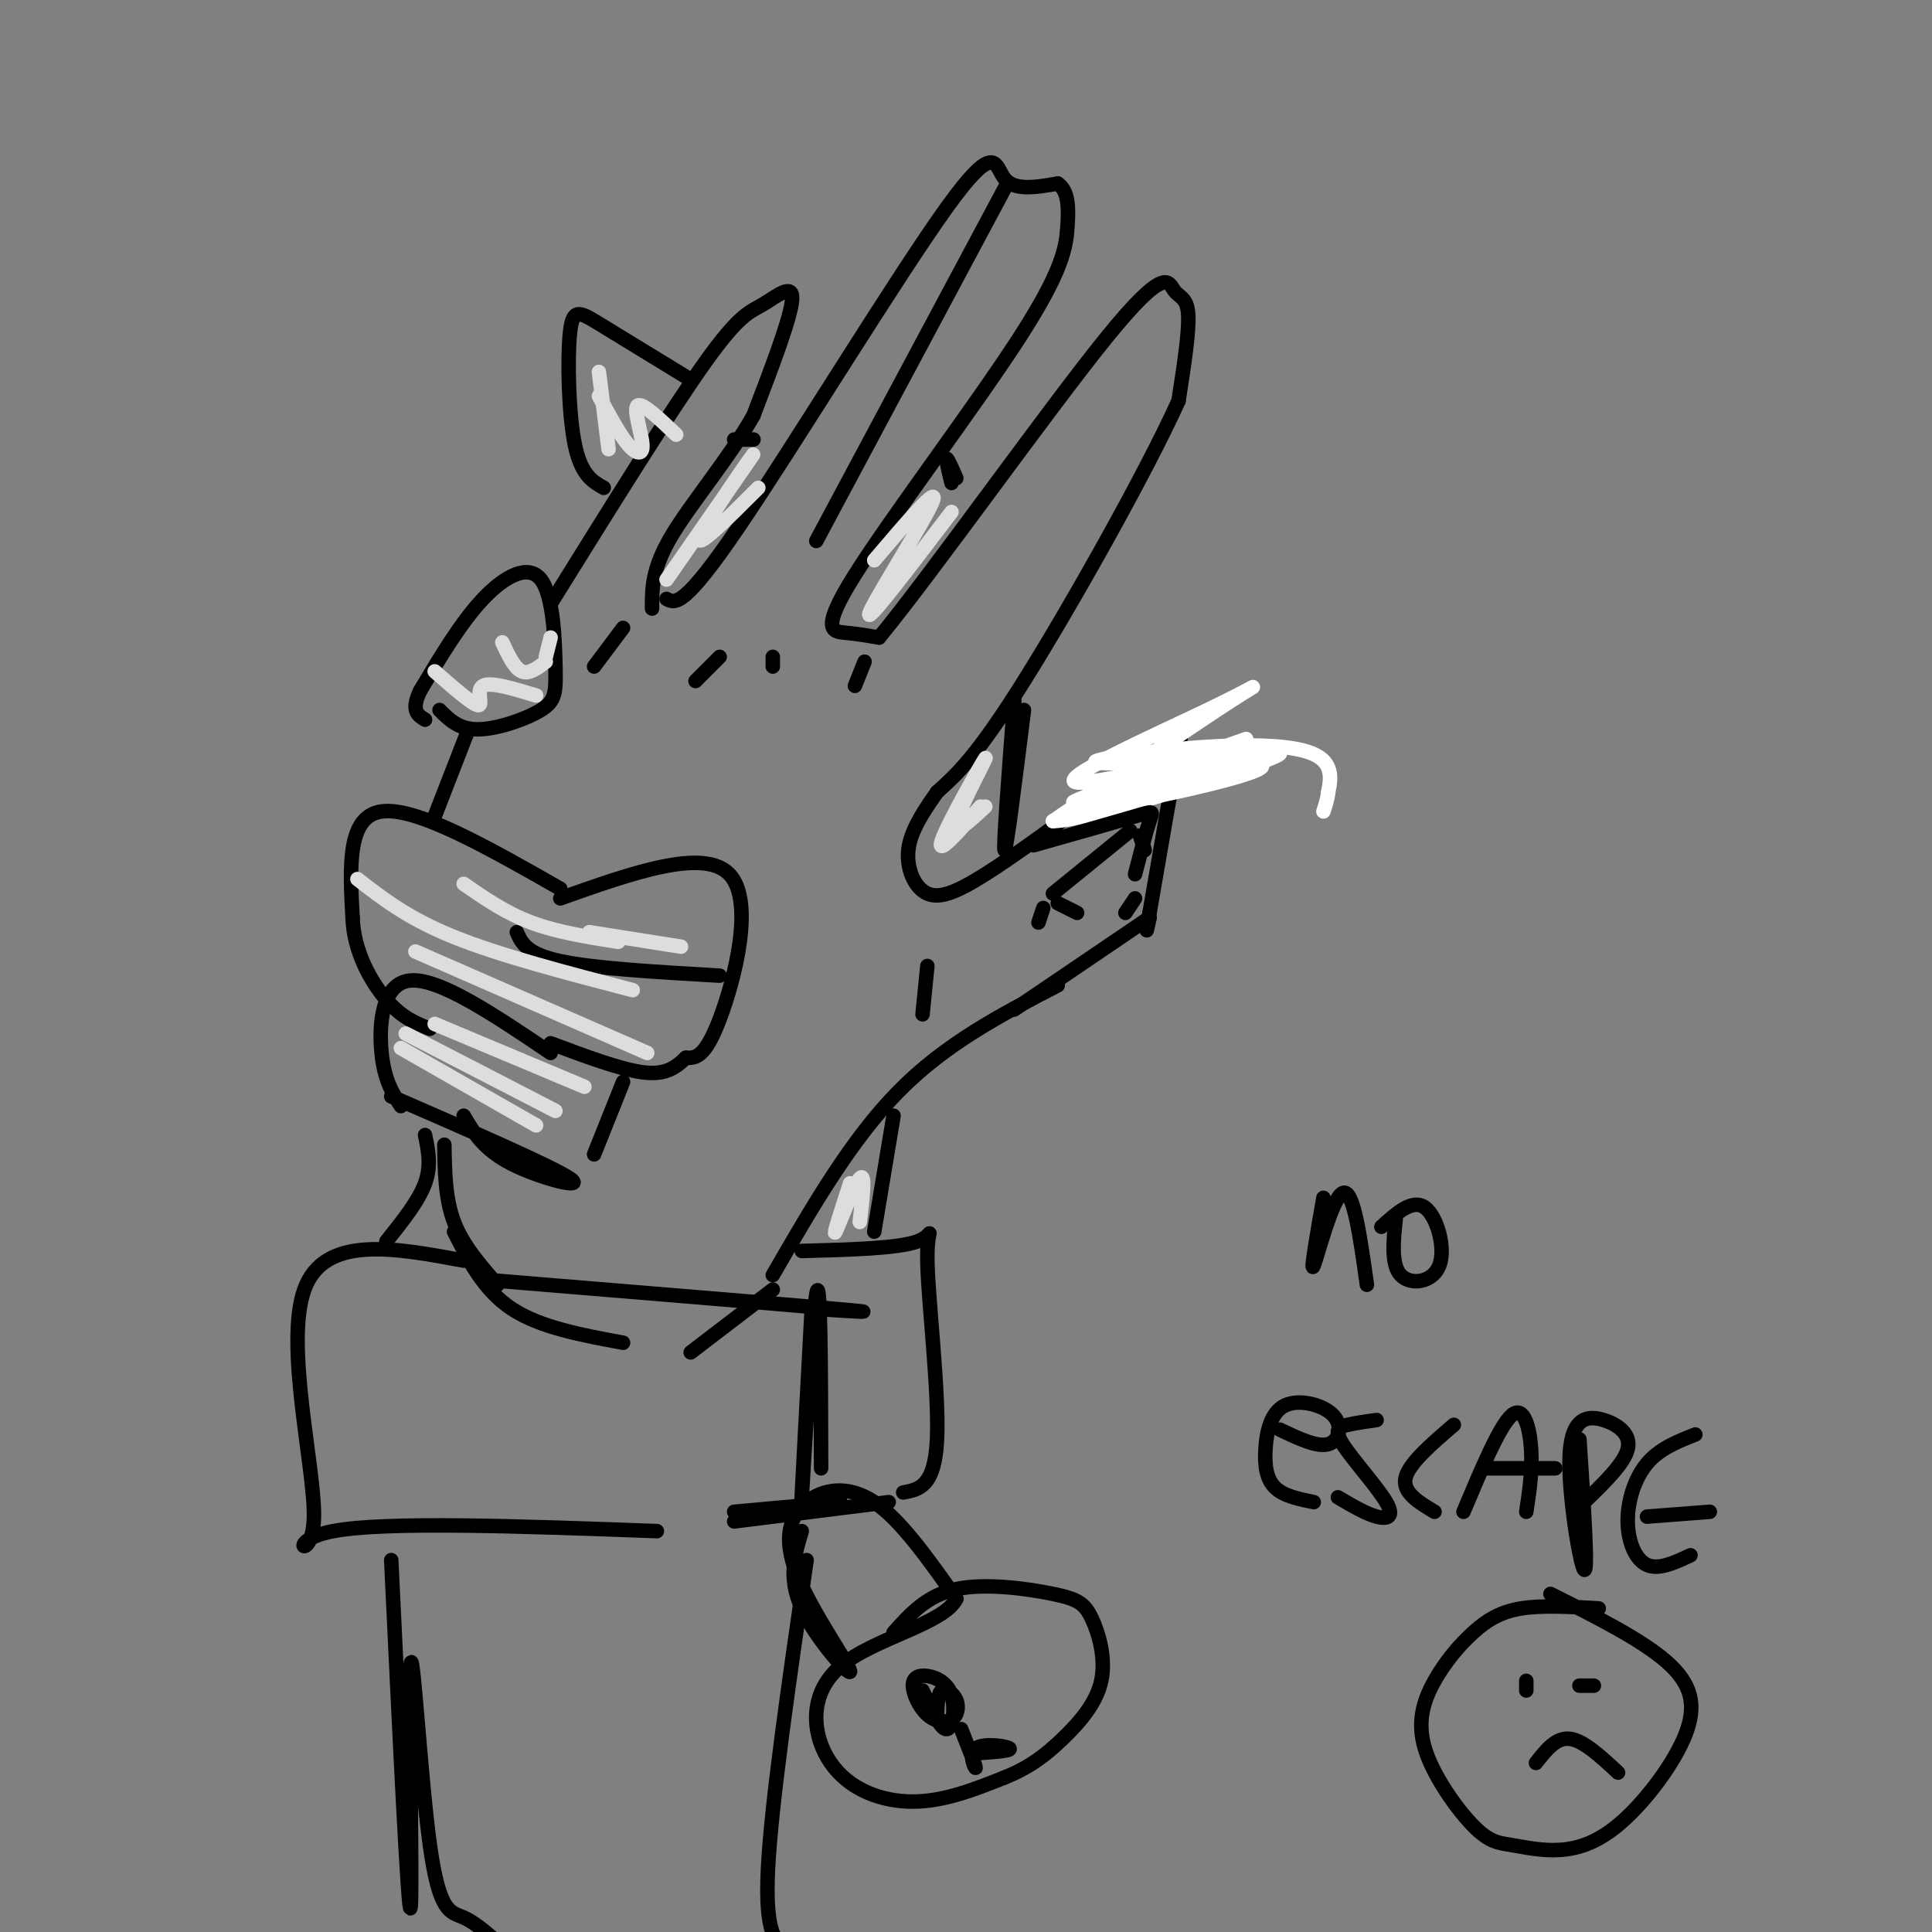 <svg viewBox='0 0 400 400' version='1.1' xmlns='http://www.w3.org/2000/svg' xmlns:xlink='http://www.w3.org/1999/xlink'><rect x="0" y="0" width="400" height="400" fill="#808080" stroke="none"/><g fill='none' stroke='rgb(0,0,0)' stroke-width='3' stroke-linecap='round' stroke-linejoin='round'><path d='M116,186c14.844,-5.267 29.689,-10.533 35,-5c5.311,5.533 1.089,21.867 -2,30c-3.089,8.133 -5.044,8.067 -7,8'/><path d='M142,219c-2.244,2.178 -4.356,3.622 -9,3c-4.644,-0.622 -11.822,-3.311 -19,-6'/><path d='M129,224c0.000,0.000 -6.000,15.000 -6,15'/><path d='M96,231c2.067,3.511 4.133,7.022 10,10c5.867,2.978 15.533,5.422 12,3c-3.533,-2.422 -20.267,-9.711 -37,-17'/><path d='M114,218c-11.489,-7.756 -22.978,-15.511 -29,-15c-6.022,0.511 -6.578,9.289 -6,15c0.578,5.711 2.289,8.356 4,11'/><path d='M116,184c-14.917,-8.500 -29.833,-17.000 -37,-16c-7.167,1.000 -6.583,11.500 -6,22'/><path d='M73,190c0.222,6.933 3.778,13.267 7,17c3.222,3.733 6.111,4.867 9,6'/><path d='M107,193c1.000,2.250 2.000,4.500 9,6c7.000,1.500 20.000,2.250 33,3'/><path d='M91,147c2.004,2.017 4.009,4.034 8,4c3.991,-0.034 9.970,-2.120 13,-4c3.030,-1.880 3.111,-3.556 3,-9c-0.111,-5.444 -0.415,-14.658 -3,-18c-2.585,-3.342 -7.453,-0.812 -12,4c-4.547,4.812 -8.774,11.906 -13,19'/><path d='M87,143c-2.000,4.167 -0.500,5.083 1,6'/><path d='M90,169c0.000,0.000 7.000,-18.000 7,-18'/><path d='M114,125c12.393,-19.946 24.786,-39.893 32,-50c7.214,-10.107 9.250,-10.375 12,-12c2.750,-1.625 6.214,-4.607 6,-1c-0.214,3.607 -4.107,13.804 -8,24'/><path d='M156,86c-4.844,8.622 -12.956,18.178 -17,25c-4.044,6.822 -4.022,10.911 -4,15'/><path d='M138,124c1.768,0.940 3.536,1.881 15,-15c11.464,-16.881 32.625,-51.583 43,-66c10.375,-14.417 9.964,-8.548 12,-6c2.036,2.548 6.518,1.774 11,1'/><path d='M219,38c2.224,1.543 2.284,4.900 2,9c-0.284,4.100 -0.911,8.944 -10,23c-9.089,14.056 -26.639,37.323 -34,49c-7.361,11.677 -4.532,11.765 -2,12c2.532,0.235 4.766,0.618 7,1'/><path d='M182,132c10.933,-13.258 34.766,-46.904 47,-62c12.234,-15.096 12.871,-11.641 14,-10c1.129,1.641 2.751,1.469 3,5c0.249,3.531 -0.876,10.766 -2,18'/><path d='M244,83c-6.622,14.667 -22.178,42.333 -32,58c-9.822,15.667 -13.911,19.333 -18,23'/><path d='M194,164c-4.271,6.008 -5.949,9.528 -6,13c-0.051,3.472 1.525,6.896 4,8c2.475,1.104 5.850,-0.113 12,-4c6.150,-3.887 15.075,-10.443 24,-17'/><path d='M225,167c6.822,-5.378 13.644,-10.756 17,-14c3.356,-3.244 3.244,-4.356 2,2c-1.244,6.356 -3.622,20.178 -6,34'/><path d='M238,189c-1.000,5.833 -0.500,3.417 0,1'/><path d='M238,190c0.000,0.000 -28.000,19.000 -28,19'/><path d='M219,204c-11.583,6.000 -23.167,12.000 -33,22c-9.833,10.000 -17.917,24.000 -26,38'/><path d='M160,267c0.000,0.000 -17.000,13.000 -17,13'/><path d='M94,255c3.083,6.083 6.167,12.167 12,16c5.833,3.833 14.417,5.417 23,7'/><path d='M142,78c-6.935,-4.244 -13.869,-8.488 -18,-11c-4.131,-2.512 -5.458,-3.292 -6,2c-0.542,5.292 -0.298,16.655 1,23c1.298,6.345 3.649,7.673 6,9'/><path d='M96,261c-14.452,-2.690 -28.905,-5.381 -33,6c-4.095,11.381 2.167,36.833 2,47c-0.167,10.167 -6.762,5.048 4,3c10.762,-2.048 38.881,-1.024 67,0'/><path d='M166,259c10.018,-0.262 20.036,-0.524 24,-2c3.964,-1.476 1.875,-4.167 2,4c0.125,8.167 2.464,27.190 2,37c-0.464,9.810 -3.732,10.405 -7,11'/><path d='M184,311c0.000,0.000 -32.000,4.000 -32,4'/><path d='M152,313c0.000,0.000 22.000,-2.000 22,-2'/><path d='M185,231c0.000,0.000 -4.000,24.000 -4,24'/><path d='M88,235c0.667,3.167 1.333,6.333 0,10c-1.333,3.667 -4.667,7.833 -8,12'/><path d='M92,237c0.083,5.583 0.167,11.167 2,16c1.833,4.833 5.417,8.917 9,13'/><path d='M101,265c30.333,2.500 60.667,5.000 72,6c11.333,1.000 3.667,0.500 -4,0'/><path d='M168,272c-1.156,21.511 -2.311,43.022 -2,38c0.311,-5.022 2.089,-36.578 3,-42c0.911,-5.422 0.956,15.289 1,36'/><path d='M166,317c-1.460,4.797 -2.920,9.593 0,16c2.920,6.407 10.219,14.424 10,13c-0.219,-1.424 -7.956,-12.289 -11,-20c-3.044,-7.711 -1.397,-12.268 2,-15c3.397,-2.732 8.542,-3.638 14,0c5.458,3.638 11.229,11.819 17,20'/><path d='M198,331c-2.474,5.196 -17.158,8.187 -24,14c-6.842,5.813 -5.842,14.450 -2,20c3.842,5.550 10.526,8.014 17,8c6.474,-0.014 12.737,-2.507 19,-5'/><path d='M208,368c5.154,-2.050 8.539,-4.675 12,-8c3.461,-3.325 6.996,-7.349 8,-12c1.004,-4.651 -0.525,-9.927 -2,-13c-1.475,-3.073 -2.897,-3.943 -8,-5c-5.103,-1.057 -13.887,-2.302 -20,-1c-6.113,1.302 -9.557,5.151 -13,9'/><path d='M191,350c1.877,4.048 3.753,8.097 5,8c1.247,-0.097 1.864,-4.338 1,-7c-0.864,-2.662 -3.210,-3.745 -5,-4c-1.790,-0.255 -3.026,0.316 -3,2c0.026,1.684 1.314,4.479 3,6c1.686,1.521 3.772,1.769 5,1c1.228,-0.769 1.600,-2.553 1,-4c-0.600,-1.447 -2.171,-2.556 -3,-2c-0.829,0.556 -0.914,2.778 -1,5'/><path d='M199,358c1.518,3.827 3.036,7.655 3,8c-0.036,0.345 -1.625,-2.792 0,-4c1.625,-1.208 6.464,-0.488 7,0c0.536,0.488 -3.232,0.744 -7,1'/><path d='M81,323c1.770,37.105 3.541,74.211 4,72c0.459,-2.211 -0.392,-43.737 0,-50c0.392,-6.263 2.029,22.737 4,37c1.971,14.263 4.278,13.789 7,15c2.722,1.211 5.861,4.105 9,7'/><path d='M167,323c-3.667,25.250 -7.333,50.500 -8,64c-0.667,13.500 1.667,15.250 4,17'/><path d='M212,147c-1.833,14.667 -3.667,29.333 -4,29c-0.333,-0.333 0.833,-15.667 2,-31'/><path d='M198,99c-0.917,-2.083 -1.833,-4.167 -2,-4c-0.167,0.167 0.417,2.583 1,5'/><path d='M152,91c0.000,0.000 4.000,0.000 4,0'/></g>
<g fill='none' stroke='rgb(221,221,221)' stroke-width='3' stroke-linecap='round' stroke-linejoin='round'><path d='M83,217c0.000,0.000 28.000,16.000 28,16'/><path d='M84,214c0.000,0.000 31.000,16.000 31,16'/><path d='M90,212c0.000,0.000 31.000,13.000 31,13'/><path d='M86,197c0.000,0.000 48.000,21.000 48,21'/><path d='M74,182c5.250,4.083 10.500,8.167 20,12c9.500,3.833 23.250,7.417 37,11'/><path d='M96,183c4.333,3.000 8.667,6.000 14,8c5.333,2.000 11.667,3.000 18,4'/><path d='M122,193c0.000,0.000 19.000,3.000 19,3'/><path d='M90,139c3.933,3.444 7.867,6.889 9,7c1.133,0.111 -0.533,-3.111 1,-4c1.533,-0.889 6.267,0.556 11,2'/><path d='M104,133c1.250,2.667 2.500,5.333 4,6c1.500,0.667 3.250,-0.667 5,-2'/><path d='M113,136c0.000,0.000 1.000,-4.000 1,-4'/><path d='M124,77c0.000,0.000 2.000,16.000 2,16'/><path d='M124,82c2.119,3.952 4.238,7.905 6,10c1.762,2.095 3.167,2.333 3,0c-0.167,-2.333 -1.905,-7.238 -1,-8c0.905,-0.762 4.452,2.619 8,6'/><path d='M138,120c9.089,-13.089 18.178,-26.178 18,-26c-0.178,0.178 -9.622,13.622 -11,17c-1.378,3.378 5.311,-3.311 12,-10'/><path d='M181,116c6.889,-8.089 13.778,-16.178 12,-12c-1.778,4.178 -12.222,20.622 -13,23c-0.778,2.378 8.111,-9.311 17,-21'/><path d='M203,167c-4.613,5.286 -9.226,10.571 -8,7c1.226,-3.571 8.292,-16.000 9,-17c0.708,-1.000 -4.940,9.429 -6,13c-1.060,3.571 2.470,0.286 6,-3'/><path d='M176,245c-1.822,5.644 -3.644,11.289 -3,10c0.644,-1.289 3.756,-9.511 5,-11c1.244,-1.489 0.622,3.756 0,9'/></g>
<g fill='none' stroke='rgb(0,0,0)' stroke-width='3' stroke-linecap='round' stroke-linejoin='round'><path d='M208,39c0.000,0.000 -39.000,73.000 -39,73'/><path d='M160,136c0.000,0.000 0.000,2.000 0,2'/><path d='M129,130c0.000,0.000 -6.000,8.000 -6,8'/><path d='M179,137c0.000,0.000 -2.000,5.000 -2,5'/><path d='M149,136c0.000,0.000 -5.000,5.000 -5,5'/><path d='M234,172c0.000,0.000 -16.000,13.000 -16,13'/><path d='M219,187c0.000,0.000 4.000,2.000 4,2'/><path d='M236,173c0.000,0.000 1.000,3.000 1,3'/><path d='M235,186c0.000,0.000 -2.000,3.000 -2,3'/></g>
<g fill='none' stroke='rgb(255,255,255)' stroke-width='3' stroke-linecap='round' stroke-linejoin='round'><path d='M258,153c-20.011,7.059 -40.022,14.119 -35,13c5.022,-1.119 35.078,-10.416 35,-11c-0.078,-0.584 -30.289,7.544 -35,7c-4.711,-0.544 16.078,-9.762 27,-15c10.922,-5.238 11.978,-6.497 5,-2c-6.978,4.497 -21.989,14.748 -37,25'/><path d='M218,170c8.163,-0.100 47.070,-12.850 47,-14c-0.070,-1.150 -39.118,9.300 -41,11c-1.882,1.700 33.402,-5.351 37,-8c3.598,-2.649 -24.489,-0.895 -32,-1c-7.511,-0.105 5.554,-2.069 16,-3c10.446,-0.931 18.274,-0.827 23,0c4.726,0.827 6.350,2.379 7,4c0.650,1.621 0.325,3.310 0,5'/><path d='M275,164c-0.167,1.500 -0.583,2.750 -1,4'/></g>
<g fill='none' stroke='rgb(0,0,0)' stroke-width='3' stroke-linecap='round' stroke-linejoin='round'><path d='M214,175c8.467,-2.400 16.933,-4.800 21,-6c4.067,-1.200 3.733,-1.200 3,1c-0.733,2.200 -1.867,6.600 -3,11'/><path d='M216,188c0.000,0.000 -1.000,3.000 -1,3'/><path d='M192,200c0.000,0.000 -1.000,10.000 -1,10'/><path d='M274,248c-1.400,8.000 -2.800,16.000 -2,14c0.800,-2.000 3.800,-14.000 6,-15c2.200,-1.000 3.600,9.000 5,19'/><path d='M289,252c-0.518,4.917 -1.036,9.833 1,12c2.036,2.167 6.625,1.583 8,-2c1.375,-3.583 -0.464,-10.167 -3,-12c-2.536,-1.833 -5.768,1.083 -9,4'/><path d='M265,296c3.843,1.829 7.686,3.659 10,3c2.314,-0.659 3.098,-3.806 1,-6c-2.098,-2.194 -7.078,-3.433 -10,-2c-2.922,1.433 -3.787,5.540 -4,9c-0.213,3.460 0.225,6.274 2,8c1.775,1.726 4.888,2.363 8,3'/><path d='M285,294c-2.147,0.303 -4.293,0.606 -6,1c-1.707,0.394 -2.973,0.879 -1,4c1.973,3.121 7.185,8.879 9,12c1.815,3.121 0.233,3.606 -2,3c-2.233,-0.606 -5.116,-2.303 -8,-4'/><path d='M301,295c-4.667,4.000 -9.333,8.000 -10,11c-0.667,3.000 2.667,5.000 6,7'/><path d='M303,313c3.756,-8.933 7.511,-17.867 10,-20c2.489,-2.133 3.711,2.533 4,7c0.289,4.467 -0.356,8.733 -1,13'/><path d='M308,304c0.000,0.000 14.000,0.000 14,0'/><path d='M327,298c0.920,13.887 1.841,27.774 1,27c-0.841,-0.774 -3.442,-16.207 -3,-24c0.442,-7.793 3.927,-7.944 7,-7c3.073,0.944 5.735,2.984 5,6c-0.735,3.016 -4.868,7.008 -9,11'/><path d='M351,297c-3.708,1.458 -7.417,2.917 -10,6c-2.583,3.083 -4.042,7.792 -4,12c0.042,4.208 1.583,7.917 4,9c2.417,1.083 5.708,-0.458 9,-2'/><path d='M341,314c0.000,0.000 13.000,-1.000 13,-1'/><path d='M316,348c0.000,0.000 0.000,2.000 0,2'/><path d='M327,349c0.000,0.000 3.000,0.000 3,0'/><path d='M318,365c2.083,-2.667 4.167,-5.333 7,-5c2.833,0.333 6.417,3.667 10,7'/><path d='M331,333c-5.838,-0.344 -11.676,-0.688 -16,0c-4.324,0.688 -7.133,2.407 -10,5c-2.867,2.593 -5.791,6.060 -8,10c-2.209,3.940 -3.702,8.355 -2,14c1.702,5.645 6.598,12.522 10,16c3.402,3.478 5.310,3.557 8,4c2.690,0.443 6.163,1.251 10,1c3.837,-0.251 8.039,-1.562 13,-6c4.961,-4.438 10.682,-12.002 13,-18c2.318,-5.998 1.234,-10.428 -4,-15c-5.234,-4.572 -14.617,-9.286 -24,-14'/></g>
</svg>